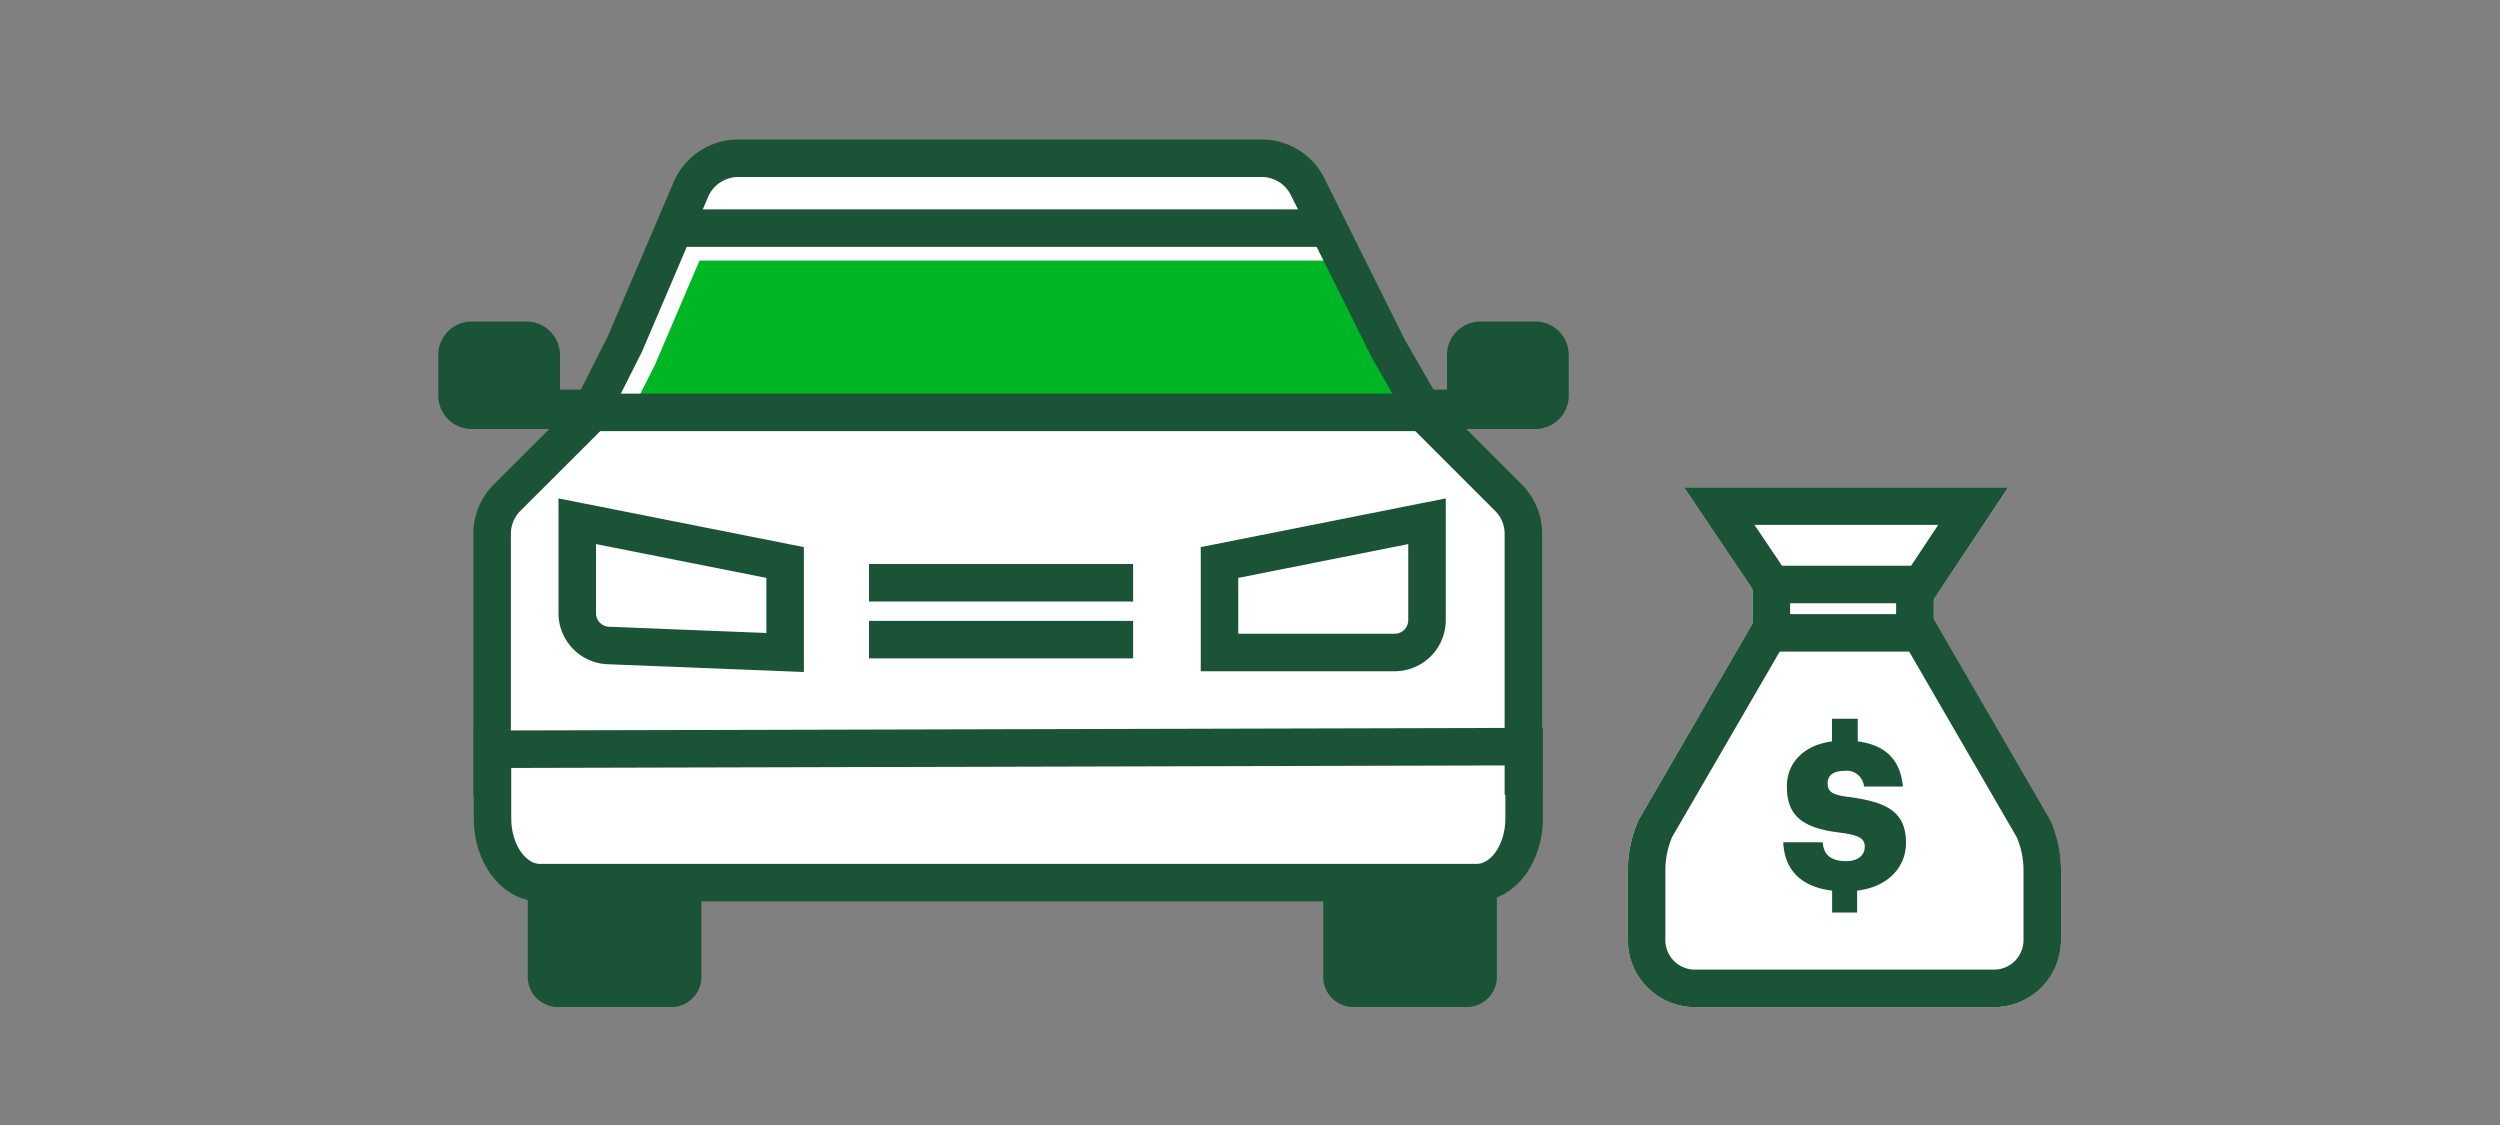 <svg xmlns="http://www.w3.org/2000/svg" viewBox="0 0 200 90"><rect x="0" y="0" width="200" height="90" fill="#808080" stroke="none"/><title>autoLoan</title><g id="FLT_ART_WORKS" data-name="FLT ART WORKS"><path d="M121.87,59.73v-17a4.05,4.05,0,0,0-1.21-2.92l-6.47-6.47-3.1-5.39-6.48-13a4.1,4.1,0,0,0-3.69-2.28H59.06a4.13,4.13,0,0,0-3.79,2.5L50,27.5l-2.94,5.83L40.58,39.8a4.09,4.09,0,0,0-1.21,2.92v21h0v1.81c0,2.83,1.7,5.13,3.8,5.13h74.93c2.1,0,3.8-2.3,3.8-5.13V59.73Z" style="fill:#fff"/><polygon points="110.81 29.79 112.42 32.59 50.68 32.59 52.39 29.2 55.96 20.85 106.34 20.85 110.81 29.79" style="fill:#00b624"/><path d="M121.87,63.58V42.72a4.05,4.05,0,0,0-1.21-2.92l-6.47-6.47-3.1-5.39-6.48-13a4.1,4.1,0,0,0-3.69-2.28H59.06a4.13,4.13,0,0,0-3.79,2.5L50,27.5l-2.94,5.83L40.58,39.8a4.09,4.09,0,0,0-1.21,2.92v21" style="fill:none;stroke:#1a5336;stroke-miterlimit:10;stroke-width:3px"/><line x1="69.52" y1="46.62" x2="90.65" y2="46.62" style="fill:none;stroke:#1a5336;stroke-miterlimit:10;stroke-width:3px"/><line x1="69.52" y1="51.17" x2="90.65" y2="51.17" style="fill:none;stroke:#1a5336;stroke-miterlimit:10;stroke-width:3px"/><path d="M113.68,34.32h9.14a2.68,2.68,0,0,0,2.68-2.68V28.41a2.68,2.68,0,0,0-2.68-2.69h-4.38a2.68,2.68,0,0,0-2.68,2.69v2.76h-2.08" style="fill:#1a5336"/><path d="M46.88,34.32H37.74a2.68,2.68,0,0,1-2.68-2.68V28.41a2.68,2.68,0,0,1,2.68-2.69h4.37a2.69,2.69,0,0,1,2.69,2.69v2.76h2.08" style="fill:#1a5336"/><path d="M62.81,45V52.2l-14.14-.56A2.59,2.59,0,0,1,46.18,49V41.7Z" style="fill:none;stroke:#1a5336;stroke-miterlimit:10;stroke-width:3px"/><path d="M97.56,45V52.2h14a2.59,2.59,0,0,0,2.6-2.6V41.7Z" style="fill:none;stroke:#1a5336;stroke-miterlimit:10;stroke-width:3px"/><path d="M56.11,71.73v6.42a2.4,2.4,0,0,1-2.4,2.41H44.63a2.41,2.41,0,0,1-2.41-2.41V71.73" style="fill:#1a5336"/><path d="M119.75,71.73v6.42a2.41,2.41,0,0,1-2.41,2.41h-9.08a2.4,2.4,0,0,1-2.4-2.41V71.73" style="fill:#1a5336"/><path d="M121.93,59.73v5.75c0,2.83-1.7,5.13-3.8,5.13H43.2c-2.1,0-3.8-2.3-3.8-5.13V59.94Z" style="fill:none;stroke:#1a5336;stroke-miterlimit:10;stroke-width:3px"/><line x1="107" y1="18.25" x2="53.09" y2="18.25" style="fill:none;stroke:#1a5336;stroke-miterlimit:10;stroke-width:3px"/><line x1="113.68" y1="32.99" x2="46.88" y2="32.99" style="fill:none;stroke:#1a5336;stroke-miterlimit:10;stroke-width:3px"/><path d="M164.88,69.6v5.6a5.38,5.38,0,0,1-5.36,5.37H135.59a5.37,5.37,0,0,1-5.36-5.37V69.6a9.8,9.8,0,0,1,.82-3.91l.08-.16,9.08-15.64V47.15L134.73,39h25.93l-6,9v1.55l9.36,16.16A9.81,9.81,0,0,1,164.88,69.6Z" style="fill:#fff"/><path d="M149.18,67.73c0,.71-.55,1.16-1.5,1.16-1.41,0-1.81-.7-1.86-1.51h-3.16c.1,2.21,1.41,3.57,3.91,3.87V73h2V71.25c2.51-.3,3.91-1.91,3.91-3.82,0-2.6-1.7-3.26-4.46-3.66-1.46-.15-1.81-.45-1.81-1.1s.45-1,1.36-1a1.38,1.38,0,0,1,1.55,1.25h3.11c-.2-2.16-1.4-3.31-3.61-3.61V57.5h-2.06v1.81c-2.25.3-3.61,1.7-3.61,3.61,0,2.41,1.31,3.36,4.41,3.71C148.73,66.83,149.18,67.08,149.18,67.73Z" style="fill:#1a5336"/><line x1="141.71" y1="50.83" x2="141.71" y2="46.29" style="fill:none;stroke:#1a5336;stroke-miterlimit:10;stroke-width:3px"/><line x1="153.19" y1="46.85" x2="153.19" y2="51.83" style="fill:none;stroke:#1a5336;stroke-miterlimit:10;stroke-width:3px"/><polygon points="137.54 40.49 141.76 46.76 147.73 46.76 153.69 46.76 157.86 40.49 137.54 40.49" style="fill:none;stroke:#1a5336;stroke-miterlimit:10;stroke-width:3px"/><path d="M135.59,79.07a3.86,3.86,0,0,1-3.86-3.86V69.59a8.36,8.36,0,0,1,.7-3.31l9.08-15.65H153.6l9.07,15.65a8.2,8.2,0,0,1,.71,3.31v5.62a3.86,3.86,0,0,1-3.87,3.86Z" style="fill:none;stroke:#1a5336;stroke-miterlimit:10;stroke-width:3px"/></g></svg>